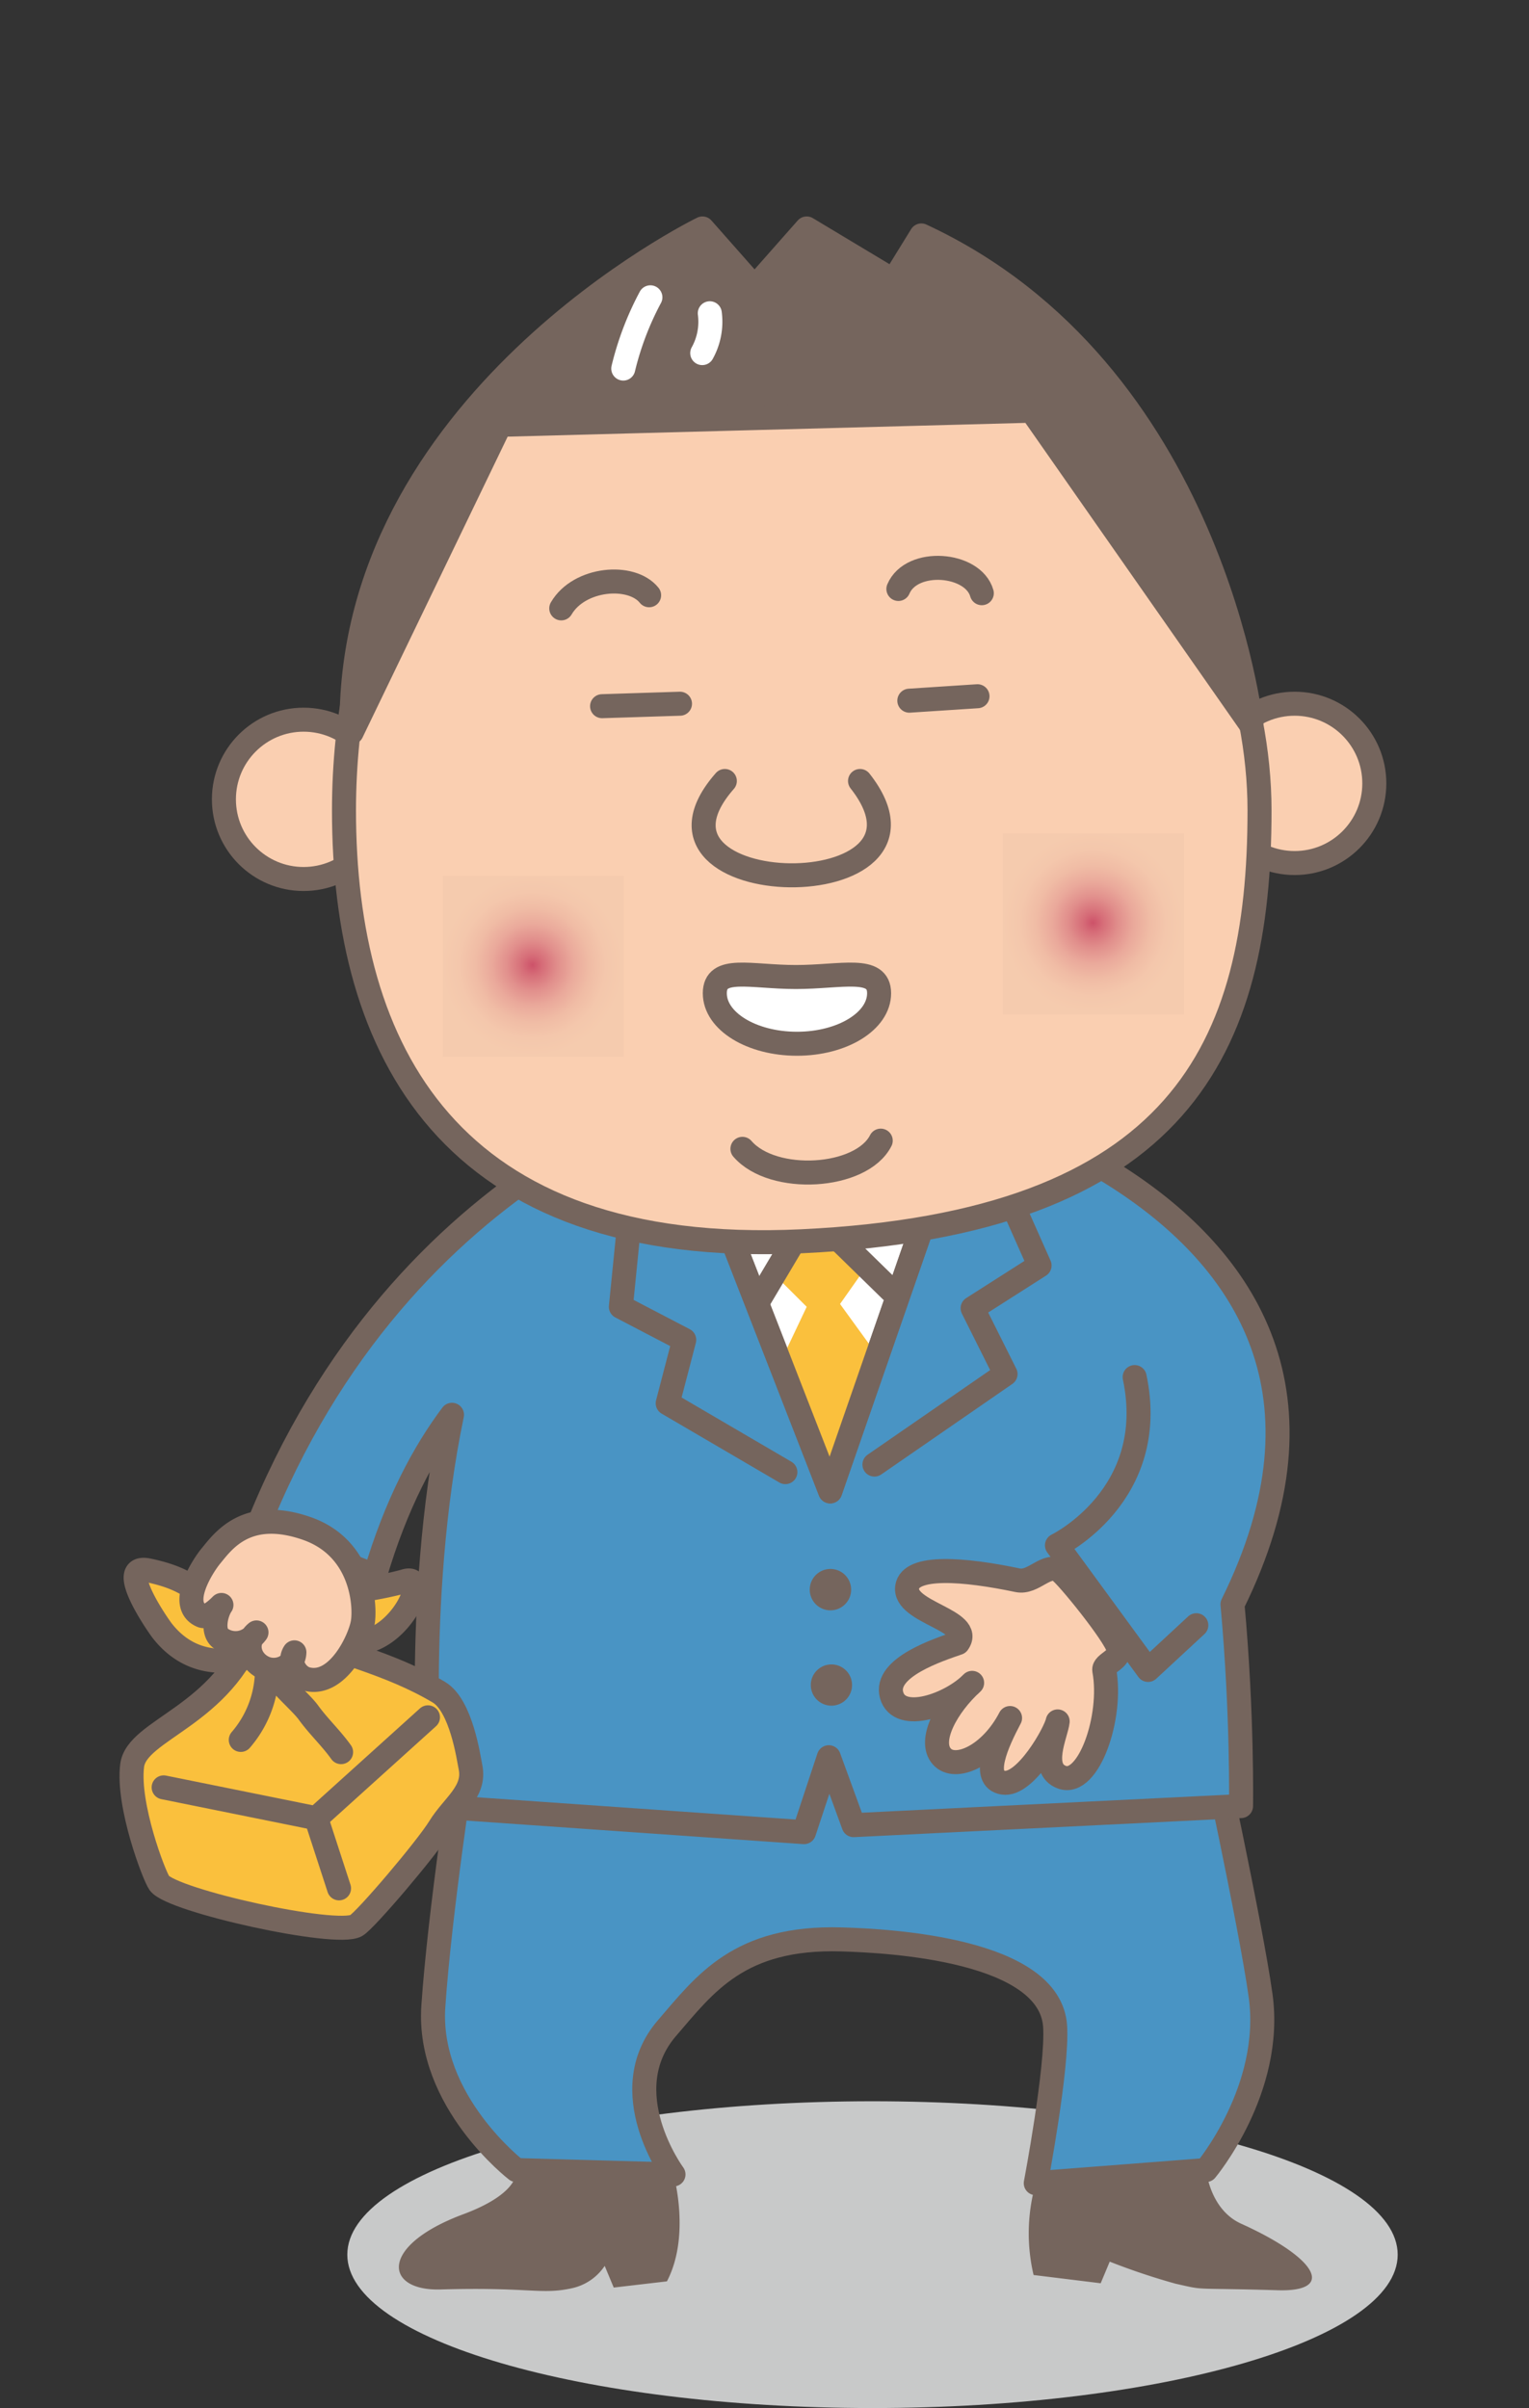 <svg id="レイヤー_1" data-name="レイヤー 1" xmlns="http://www.w3.org/2000/svg" xmlns:xlink="http://www.w3.org/1999/xlink" viewBox="0 0 216.47 340.99"><rect x="0" y="0" width="216.47" height="340.99" fill="#333333" stroke="none"/><defs><style>.cls-1{fill:#c8c9c9;}.cls-2{fill:#75655d;}.cls-11,.cls-3,.cls-8,.cls-9{fill:none;}.cls-3,.cls-8{stroke:#75655d;}.cls-3,.cls-9{stroke-linecap:round;stroke-linejoin:round;}.cls-3,.cls-8,.cls-9{stroke-width:3.4px;}.cls-4{fill:#4994c4;}.cls-5{fill:#fff;}.cls-6{fill:#facfb1;}.cls-7{fill:#fac03d;}.cls-8{stroke-miterlimit:10;}.cls-9{stroke:#fff;}.cls-10{fill:url(#radial-gradient);}.cls-12{fill:url(#radial-gradient-2);}</style><radialGradient id="radial-gradient" cx="-420.56" cy="1013.8" r="1.5" gradientTransform="matrix(8.55, 0, 0, -8.55, 3671.19, 8804.61)" gradientUnits="userSpaceOnUse"><stop offset="0" stop-color="#cd5269"/><stop offset="0.11" stop-color="#d66d78"/><stop offset="0.28" stop-color="#e18f8c"/><stop offset="0.45" stop-color="#eaa99b"/><stop offset="0.63" stop-color="#f0bca5"/><stop offset="0.81" stop-color="#f4c7ac"/><stop offset="1" stop-color="#f5cbae"/></radialGradient><radialGradient id="radial-gradient-2" cx="-417.47" cy="1014.03" r="1.5" gradientTransform="matrix(8.55, 0, 0, -8.55, 3724.12, 8800.57)" xlink:href="#radial-gradient"/></defs><title>fig_talent_2</title><path class="cls-1" d="M197.88,319.27c0,12-33.29,21.72-74.36,21.72s-74.35-9.72-74.35-21.72,33.29-21.72,74.35-21.72,74.36,9.72,74.36,21.72"/><path class="cls-2" d="M95.35,307.91s2.47,8.65-.93,15.14l-7.53.88-1.28-3.07A7.5,7.5,0,0,1,81.08,324c-4.45,1-6-.17-18.7.2-8,.23-8.74-6.2,3.2-10.65,8.27-3.08,7.51-6.26,7.51-6.26Z"/><path class="cls-2" d="M146.64,309.15a25.86,25.86,0,0,0-.31,13l9.5,1.17,1.28-3.06a94.64,94.64,0,0,0,9.31,3.12c4.45,1,1.83.56,14.52.93,8,.23,5.82-4.42-5.17-9.4-4.5-2-5-7.6-5-7.6Z"/><polyline class="cls-3" points="103.11 174.13 117.54 211.19 130.8 172.96"/><path class="cls-4" d="M65.57,249.31s-3.31,21.35-4.22,34.8S73.1,307.29,73.1,307.29l22.25.62s-8.65-11.74-.93-20.71c5.38-6.24,10.2-13,24.72-12.57,7.1.2,29.53,1.49,30.24,12.3.38,5.83-2.74,22.22-2.74,22.22l24.1-1.86s9.58-11.43,7.73-24.72c-1.41-10.13-7.46-37.89-7.46-37.89Z"/><path class="cls-3" d="M65.57,249.31s-3.31,21.35-4.22,34.8S73.1,307.29,73.1,307.29l22.25.62s-8.65-11.74-.93-20.71c5.38-6.24,10.2-13,24.72-12.57,7.1.2,29.53,1.49,30.24,12.3.38,5.83-2.74,22.22-2.74,22.22l24.1-1.86s9.58-11.43,7.73-24.72c-1.41-10.13-7.46-37.89-7.46-37.89Z"/><path class="cls-4" d="M111.2,151.53c-10,.65-54.25,13-74.87,65.06l16.75,6.51c3-10.17,6.95-17.49,10.91-22.76-5.52,26.5-3,55.41-3,55.41l52.84,3.69,3.51-10.61,3.51,9.62,54.85-2.7s.22-13-1.21-28.57c29.34-59.35-51-76.45-63.25-75.65"/><path class="cls-3" d="M111.2,151.53c-10,.65-54.25,13-74.87,65.06l16.75,6.51c3-10.17,6.95-17.49,10.91-22.76-5.52,26.5-3,55.41-3,55.41l52.84,3.69,3.51-10.61,3.51,9.62,54.85-2.7s.22-13-1.21-28.57C203.79,167.83,123.4,150.73,111.2,151.53Z"/><path class="cls-2" d="M120.5,225.09a2.93,2.93,0,1,1-2.92-2.92,2.93,2.93,0,0,1,2.92,2.92"/><path class="cls-2" d="M120.63,238.61a2.92,2.92,0,1,1-2.92-2.92,2.92,2.92,0,0,1,2.92,2.92"/><polyline class="cls-3" points="89.46 169.45 87.9 185.05 96.87 189.73 94.53 198.71 111.19 208.46"/><polyline class="cls-3" points="142.5 168.67 147.18 179.2 137.7 185.25 142.36 194.57 123.8 207.39"/><polygon class="cls-5" points="103.11 174.13 117.54 211.19 130.8 172.96 103.11 174.13"/><polygon class="cls-3" points="103.11 174.13 117.54 211.19 130.8 172.96 103.11 174.13"/><path class="cls-6" d="M128.43,224.74c-.52,3.63,9.53,4.68,7.2,7.92-2.59.91-10.51,3.42-9.4,7.38s8.4,1.35,11.4-1.74c-3.52,3.19-6.32,8.17-4.28,10.44,1.9,2.11,6.87-.1,9.65-5.46-1.85,3.49-4.17,8.6-1,9.15s7.45-7.15,7.74-8.67c-.19,1.77-2.64,6.71.6,7.9,3.76,1.38,7.22-8.52,6-15.14-.18-1,2.43-1.53,2-3.09-.54-2-7.32-10.36-8.34-11-1.85-1.19-3.66,1.81-5.93,1.34-7.56-1.58-15.21-2.22-15.67,1"/><path class="cls-3" d="M128.43,224.74c-.52,3.63,9.53,4.68,7.2,7.92-2.59.91-10.51,3.42-9.4,7.38s8.4,1.35,11.4-1.74c-3.52,3.19-6.32,8.17-4.28,10.44,1.9,2.11,6.87-.1,9.65-5.46-1.85,3.49-4.17,8.6-1,9.15s7.45-7.15,7.74-8.67c-.19,1.77-2.64,6.71.6,7.9,3.76,1.38,7.22-8.52,6-15.14-.18-1,2.43-1.53,2-3.09-.54-2-7.32-10.36-8.34-11-1.85-1.19-3.66,1.81-5.93,1.34C136.54,222.19,128.89,221.55,128.43,224.74Z"/><path class="cls-3" d="M160.64,195c3.53,16.77-11,23.83-11,23.83l12.9,17.64,6.83-6.33"/><path class="cls-7" d="M22.57,266.67c1.84,2.49,25,7.62,27.86,6,1.3-.73,9.92-10.86,11.81-13.93s5.09-5,4.37-8.5c-.27-1.32-1.3-8.73-4.48-10.62-7.09-4.21-14.42-5.64-22-8.83-1.32-.56-3.64-1.68-4.12-.33-4.44,12.58-16.63,14.37-17.3,19.54-.73,5.59,3.14,15.62,3.9,16.65"/><path class="cls-8" d="M22.57,266.67c1.84,2.49,25,7.62,27.86,6,1.3-.73,9.92-10.86,11.81-13.93s5.09-5,4.37-8.5c-.27-1.32-1.3-8.73-4.48-10.62-7.09-4.21-14.42-5.64-22-8.83-1.32-.56-3.64-1.68-4.12-.33-4.44,12.58-16.63,14.37-17.3,19.54C18,255.62,21.82,265.64,22.57,266.67Z"/><path class="cls-7" d="M21,222.37c-4.78-1,1.45,7.89,1.95,8.53,5.91,7.59,14.7,2.87,16.15,2.41,1.24-.39,7.76-.33,11.95-.76,5.9-.59,10-10,6.14-8.61a54.16,54.16,0,0,1-8.62,1.53c-5.5.37-11.19,10.92-15.29,6.22C29.31,227.17,28.8,224,21,222.37"/><path class="cls-8" d="M21,222.37c-4.78-1,1.45,7.89,1.95,8.53,5.91,7.59,14.7,2.87,16.15,2.41,1.24-.39,7.76-.33,11.95-.76,5.9-.59,10-10,6.14-8.61a54.16,54.16,0,0,1-8.62,1.53c-5.5.37-11.19,10.92-15.29,6.22C29.31,227.17,28.8,224,21,222.37Z"/><polyline class="cls-3" points="23.17 253.1 44.77 257.47 60.59 243.18"/><line class="cls-3" x1="44.77" y1="257.47" x2="48" y2="267.4"/><path class="cls-3" d="M48.29,248.11c-1.43-2-3.2-3.64-4.62-5.6s-6.25-5.65-6-8.06a15.25,15.25,0,0,1-3.58,11.93"/><path class="cls-6" d="M28.58,228.8c.81.34,2.16-.91,2.77-1.53-.78,1.13-1.46,4,.06,4.84a3.64,3.64,0,0,0,4.9-.95c-1.65,1.32-1.12,4,1.07,5,1.73.8,4.24-.08,4.3-2.18-.88,1.35.21,3.38,1.77,3.78,4.37,1.12,7.51-5.59,7.91-8s-.06-10.51-7.83-13.29c-8.49-3-11.85,1.64-13.6,3.78-1.24,1.52-4.84,7.15-1.36,8.62"/><path class="cls-3" d="M28.58,228.8c.81.34,2.16-.91,2.77-1.53-.78,1.13-1.46,4,.06,4.84a3.64,3.64,0,0,0,4.9-.95c-1.65,1.32-1.12,4,1.07,5,1.73.8,4.24-.08,4.3-2.18-.88,1.35.21,3.38,1.77,3.78,4.37,1.12,7.51-5.59,7.91-8s-.06-10.51-7.83-13.29c-8.49-3-11.85,1.64-13.6,3.78C28.69,221.71,25.1,227.33,28.58,228.8Z"/><polygon class="cls-7" points="109.59 180.44 114.21 185.05 110.41 193.07 117.54 211.19 124.24 191.97 118.93 184.65 123.17 178.63 114.82 171.67 109.59 180.44"/><polyline class="cls-3" points="107.37 184.22 114.82 171.67 126.18 182.77"/><polyline class="cls-3" points="103.11 174.13 117.54 211.19 130.8 172.96"/><path class="cls-6" d="M54.26,113.19A11.28,11.28,0,1,1,43,101.91a11.28,11.28,0,0,1,11.28,11.28"/><circle class="cls-3" cx="42.98" cy="113.19" r="11.28"/><path class="cls-6" d="M194.57,110.93a11.28,11.28,0,1,1-11.28-11.28,11.28,11.28,0,0,1,11.28,11.28"/><circle class="cls-3" cx="183.29" cy="110.93" r="11.28"/><path class="cls-6" d="M178.32,114.77c0,33.67-11.19,58.44-64.81,61-50.16,2.37-64.81-27.3-64.81-61,0-26.5,10.8-54.95,35.91-63.35,6.79-2.27,45.07-.95,52.57-2.31,12.71-2.31,41.14,32,41.14,65.66"/><path class="cls-3" d="M178.32,114.77c0,33.67-11.19,58.44-64.81,61-50.16,2.37-64.81-27.3-64.81-61,0-26.5,10.8-54.95,35.91-63.35,6.79-2.27,45.07-.95,52.57-2.31C149.89,46.79,178.32,81.1,178.32,114.77Z"/><path class="cls-3" d="M102.62,110.59c-15.28,17.4,33.46,18.22,19.14,0"/><path class="cls-3" d="M105.11,162.68c4.31,5,16.84,4.25,19.58-1.16"/><path class="cls-3" d="M91.9,84.29C89.41,81.18,82,81.8,79.46,86.15"/><path class="cls-3" d="M127.19,83.4C129.05,79,137.76,79.67,139,84"/><path class="cls-2" d="M49.79,103.71l21-43.55,75.25-2,31.12,44.53s-5.41-50.17-46.72-69.35l-3.94,6.39-12.29-7.38-7.38,8.36-7.38-8.36S48.8,57,49.79,103.71"/><path class="cls-3" d="M49.79,103.71l21-43.55,75.25-2,31.12,44.53s-5.41-50.17-46.72-69.35l-3.94,6.39-12.29-7.38-7.38,8.36-7.38-8.36S48.8,57,49.79,103.71Z"/><line class="cls-5" x1="85.24" y1="100" x2="96.27" y2="99.65"/><line class="cls-3" x1="85.24" y1="100" x2="96.27" y2="99.65"/><line class="cls-5" x1="128.74" y1="99.22" x2="138.39" y2="98.59"/><line class="cls-3" x1="128.74" y1="99.22" x2="138.39" y2="98.59"/><path class="cls-5" d="M124.46,140.65c0,3.95-5.2,7.15-11.63,7.15s-11.63-3.2-11.63-7.15,5.05-2.3,11.48-2.3,11.78-1.65,11.78,2.3"/><path class="cls-3" d="M124.46,140.65c0,3.95-5.2,7.15-11.63,7.15s-11.63-3.2-11.63-7.15,5.05-2.3,11.48-2.3S124.46,136.7,124.46,140.65Z"/><path class="cls-9" d="M88.24,52.19A42.35,42.35,0,0,1,92.08,42.1"/><path class="cls-9" d="M100.49,44.36A9.13,9.13,0,0,1,99.42,50"/><rect class="cls-10" x="62.7" y="124.02" width="25.63" height="25.63"/><path class="cls-11" d="M62.7,136.84A12.82,12.82,0,1,0,75.52,124,12.82,12.82,0,0,0,62.7,136.84"/><rect class="cls-12" x="142" y="118.01" width="25.63" height="25.63"/><path class="cls-11" d="M142,130.83A12.82,12.82,0,1,0,154.82,118,12.82,12.82,0,0,0,142,130.83"/></svg>